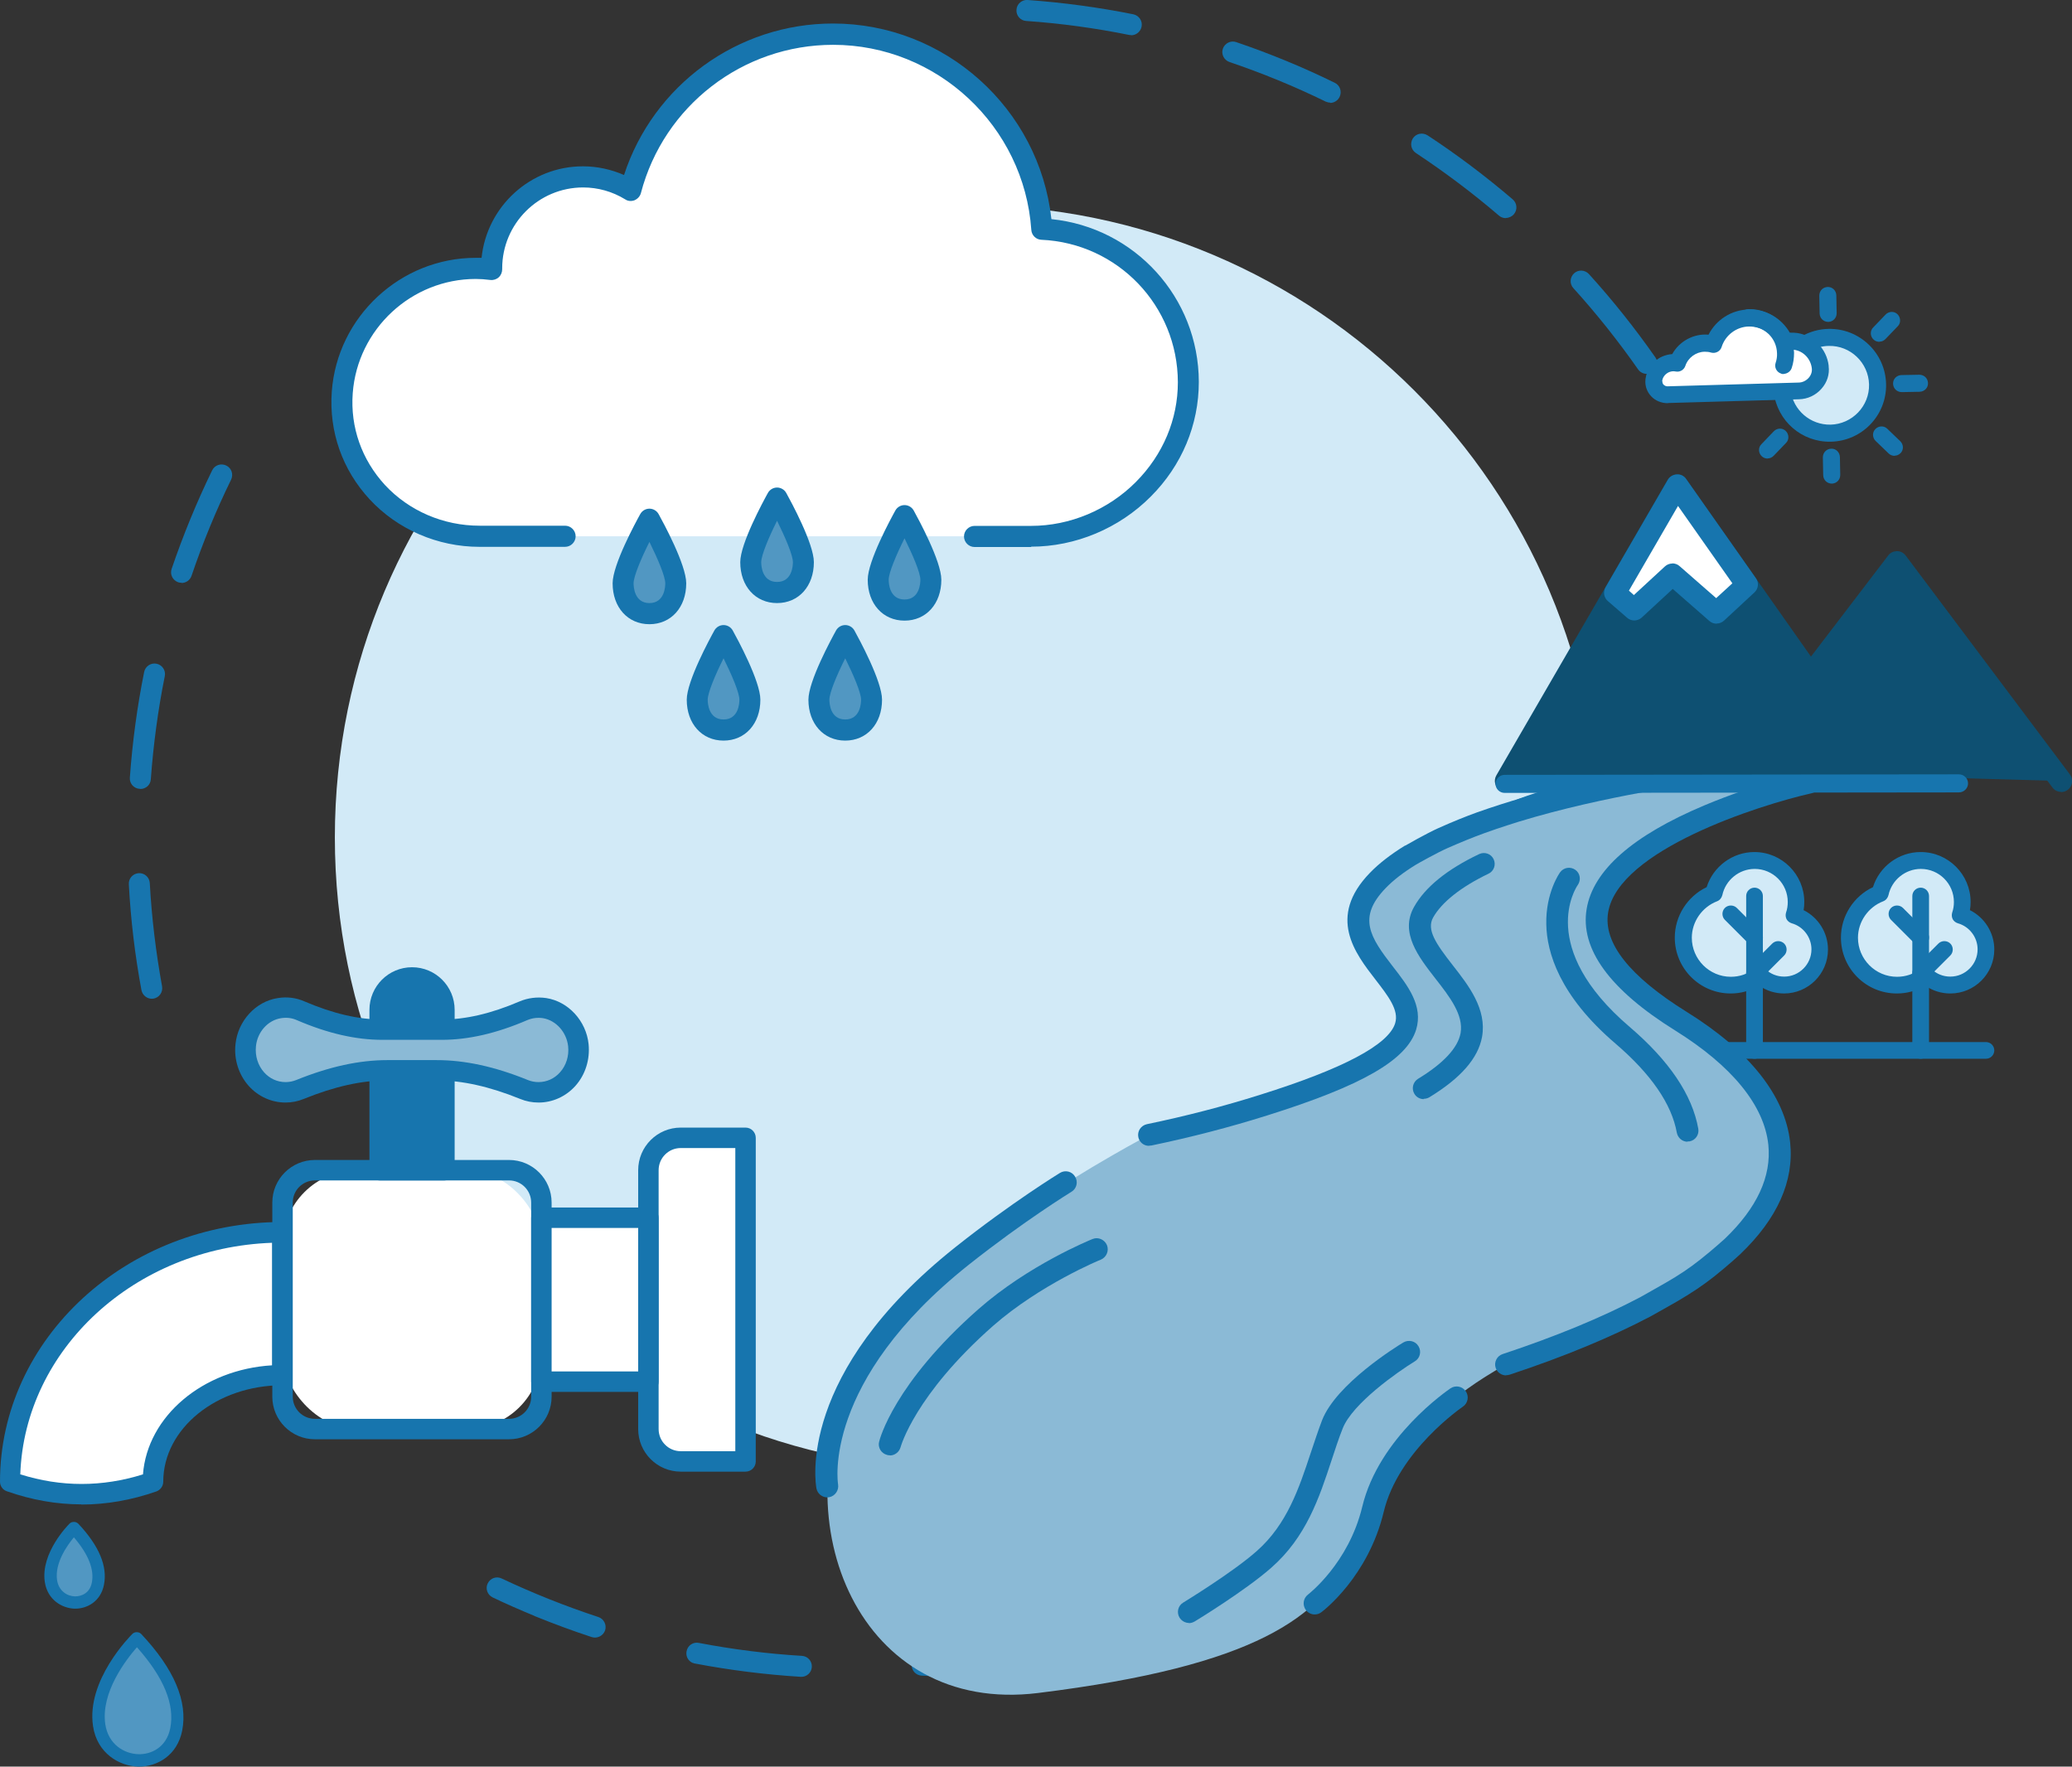 <svg xmlns="http://www.w3.org/2000/svg" viewBox="0 0 121.59 103.67"><rect x="0" y="0" width="121.59" height="103.67" fill="#333333" stroke="none"/><defs><style>.d{fill:#8bbad6;}.e{fill:#fff;}.f{fill:#0e5072;}.g{fill:#d2eaf7;}.h{fill:#1775ae;}.i{fill:#5197c2;}</style></defs><g id="a"></g><g id="b"><g id="c"><g><path class="h" d="M8.91,58.61c-.29,0-.55-.21-.61-.51-.38-2.04-.63-4.13-.74-6.21-.02-.34,.24-.63,.58-.65,.34-.02,.63,.24,.65,.58,.11,2.03,.36,4.07,.72,6.06,.06,.34-.16,.66-.5,.72-.04,0-.08,.01-.11,.01Zm-.68-12.32s-.03,0-.04,0c-.34-.02-.6-.32-.57-.66,.15-2.08,.43-4.17,.84-6.2,.07-.33,.39-.55,.73-.48,.33,.07,.55,.39,.48,.73-.4,1.98-.67,4.02-.82,6.05-.02,.33-.29,.57-.62,.57Zm2.43-12.09c-.07,0-.13-.01-.2-.03-.32-.11-.5-.46-.39-.78,.67-1.97,1.47-3.92,2.38-5.79,.15-.31,.52-.43,.83-.28,.31,.15,.43,.52,.28,.83-.89,1.82-1.67,3.72-2.32,5.64-.09,.26-.33,.42-.59,.42Z"></path><path class="h" d="M56.75,98.4c-.89,0-1.79-.02-2.67-.07-.34-.02-.6-.31-.58-.65,.02-.34,.31-.6,.65-.58,2.01,.11,4.09,.09,6.1-.06,.34-.03,.64,.23,.66,.57,.02,.34-.23,.64-.57,.66-1.19,.09-2.39,.13-3.59,.13Zm9.66-.96c-.29,0-.55-.2-.61-.5-.07-.33,.15-.66,.48-.73,1.99-.4,3.97-.94,5.89-1.59,.32-.11,.67,.06,.78,.39,.11,.32-.06,.67-.39,.78-1.97,.67-4,1.22-6.04,1.63-.04,0-.08,.01-.12,.01Zm-35.06-2.62c-.82-.34-1.65-.7-2.44-1.08-.31-.15-.44-.52-.29-.82,.15-.31,.51-.44,.82-.29,1.82,.86,3.75,1.63,5.67,2.26,.33,.11,.5,.46,.4,.78-.11,.32-.46,.5-.78,.4-1.13-.37-2.26-.79-3.37-1.24Zm9.31,2.77c-.27-.11-.43-.39-.37-.69,.06-.34,.39-.56,.72-.49,1.99,.38,4.03,.64,6.05,.76,.34,.02,.6,.31,.58,.65-.02,.34-.31,.6-.65,.58-2.08-.13-4.16-.39-6.21-.78-.04,0-.08-.02-.12-.04Z"></path><path class="h" d="M96.64,21.94c-.2,0-.39-.09-.51-.26-1.16-1.66-2.44-3.27-3.8-4.77-.23-.25-.21-.64,.04-.87,.25-.23,.64-.21,.87,.04,1.4,1.54,2.71,3.19,3.9,4.89,.2,.28,.13,.67-.15,.86-.11,.08-.23,.11-.35,.11Zm-8.28-9.14c-.14,0-.29-.05-.4-.15-1.54-1.32-3.18-2.55-4.87-3.67-.29-.19-.36-.57-.18-.86,.19-.29,.57-.36,.86-.18,1.74,1.14,3.42,2.41,5,3.76,.26,.22,.29,.61,.07,.87-.12,.14-.3,.22-.47,.22Zm-10.3-6.78c-.09,0-.18-.02-.27-.06-1.82-.89-3.72-1.67-5.64-2.32-.32-.11-.5-.46-.39-.78,.11-.32,.46-.5,.78-.39,1.97,.67,3.92,1.47,5.79,2.39,.31,.15,.43,.52,.28,.83-.11,.22-.33,.35-.56,.35Zm-11.68-3.96s-.08,0-.12-.01c-1.98-.4-4.02-.68-6.04-.82-.34-.02-.6-.32-.57-.66,.02-.34,.32-.6,.66-.57,2.08,.15,4.16,.43,6.2,.84,.33,.07,.55,.39,.48,.73-.06,.29-.32,.5-.61,.5Z"></path><path class="g" d="M19.65,49.14c0-20.49,16.61-37.1,37.1-37.1s37.1,16.61,37.1,37.1-16.61,37.1-37.1,37.1c-20.49,0-37.1-16.61-37.1-37.1Z"></path><path class="h" d="M89.29,48.13c-.26,0-.5-.16-.6-.41-.12-.33,.04-.7,.37-.82,1.58-.59,2.87-.88,2.93-.89,.35-.08,.69,.14,.76,.49,.08,.34-.14,.69-.49,.76-.01,0-1.26,.28-2.75,.84-.07,.03-.15,.04-.22,.04Z"></path><path class="d" d="M99.68,45.34s-5.51,.68-10.76,2.28c0,0-1.17,.36-2.04,.68-.77,.28-1.51,.59-2.22,.9-.7,.31-1.89,.99-1.89,.99-.76,.46-1.42,.96-1.94,1.5-5.35,5.52,10.83,7.68-6.69,13.18-2.28,.72-4.53,1.29-6.72,1.74,0,0-13.92,7.25-17.2,13.87-4.42,8.94,.23,20.16,10.69,18.87,25.99-3.21,13.79-11.67,27.47-19.28,2.21-1.23,5.93-2.2,8.14-3.36,0,0,.8-.44,1.55-.87,.79-.46,1.44-.89,2.11-1.42,.82-.65,1.48-1.26,1.48-1.26,4.82-4.61,3.09-9.43-3.02-13.23-14.52-9.02,7.53-13.99,7.53-13.99l-6.49-.6Z"></path><path class="h" d="M67.42,67.24c-.3,0-.56-.21-.62-.51-.07-.35,.15-.68,.5-.76,2.27-.47,4.51-1.05,6.66-1.73,4.85-1.52,7.52-2.93,7.91-4.19,.24-.77-.41-1.6-1.15-2.56-1.2-1.55-2.85-3.67-.33-6.27,.53-.55,1.23-1.09,2.06-1.6h.02s1.23-.71,1.95-1.03c.85-.38,1.57-.67,2.26-.92,.87-.31,2.02-.67,2.07-.68,5.25-1.6,10.82-2.3,10.88-2.3,.35-.04,.67,.21,.71,.56,.04,.35-.21,.67-.56,.71-.05,0-5.52,.69-10.66,2.26,0,0-1.16,.36-2.01,.67-.66,.24-1.35,.52-2.17,.88-.63,.28-1.73,.9-1.83,.96-.74,.45-1.35,.92-1.8,1.39-1.66,1.72-.92,2.86,.42,4.59,.89,1.14,1.8,2.32,1.37,3.72-.56,1.78-3.17,3.28-8.75,5.03-2.19,.69-4.47,1.28-6.78,1.76-.04,0-.09,.01-.13,.01Z"></path><path class="h" d="M88.38,80.71c-.27,0-.52-.17-.61-.44-.11-.33,.07-.7,.41-.81,3.11-1.03,5.82-2.15,8.04-3.32h0s.79-.44,1.52-.86c.8-.46,1.41-.87,2.04-1.37,.76-.6,1.38-1.17,1.44-1.22,1.89-1.81,2.74-3.66,2.55-5.51-.24-2.31-2.13-4.63-5.47-6.71-3.84-2.39-5.59-4.79-5.19-7.14,.38-2.26,2.7-4.3,6.91-6.07,3.02-1.27,5.89-1.93,6.01-1.95,.34-.08,.69,.14,.76,.48,.08,.34-.14,.69-.48,.76-3.11,.7-11.33,3.33-11.94,6.99-.3,1.79,1.25,3.75,4.61,5.84,3.69,2.29,5.78,4.94,6.07,7.66,.24,2.27-.75,4.48-2.94,6.57h0s-.69,.64-1.52,1.3c-.67,.53-1.35,.98-2.19,1.47-.74,.43-1.55,.87-1.56,.88-2.3,1.21-5.07,2.36-8.25,3.41-.07,.02-.13,.03-.2,.03Z"></path><path class="h" d="M83.55,64.5c-.22,0-.43-.11-.55-.31-.18-.3-.09-.69,.21-.88,1.5-.91,2.34-1.82,2.5-2.68,.19-1.07-.65-2.15-1.48-3.21-.98-1.26-2.1-2.69-1.25-4.2,.65-1.16,1.93-2.2,3.82-3.1,.32-.15,.7-.02,.85,.3,.15,.32,.02,.7-.3,.85-1.62,.78-2.74,1.67-3.25,2.57-.4,.72,.16,1.53,1.14,2.79,.95,1.21,2.02,2.59,1.73,4.22-.23,1.25-1.24,2.41-3.09,3.54-.1,.06-.22,.09-.33,.09Z"></path><path class="h" d="M99.03,67c-.3,0-.57-.22-.63-.53-.3-1.68-1.51-3.44-3.6-5.23-3.3-2.82-4.03-5.36-4.06-7-.04-1.84,.77-3,.81-3.05,.21-.29,.6-.35,.89-.15,.29,.2,.35,.6,.15,.89-.11,.15-2.43,3.66,3.04,8.33,2.33,1.99,3.68,4,4.03,5.98,.06,.35-.17,.68-.52,.74-.04,0-.07,0-.11,0Z"></path><g><g><path class="g" d="M104.58,22.96c.18,1.41,1.4,2.49,2.85,2.45,1.55-.03,2.78-1.32,2.75-2.87-.03-1.55-1.32-2.78-2.87-2.75-.5,.01-.96,.15-1.36,.38l-1.37,2.79Z"></path><path class="h" d="M107.44,25.92c-1.7,.04-3.14-1.21-3.35-2.89-.03-.27,.16-.52,.43-.56,.27-.03,.52,.16,.56,.43,.15,1.18,1.16,2.04,2.34,2.02,1.27-.03,2.29-1.09,2.26-2.36s-1.09-2.29-2.36-2.26c-.39,0-.78,.12-1.12,.31-.24,.14-.54,.06-.68-.18-.14-.24-.06-.54,.18-.68,.48-.28,1.04-.44,1.6-.45,1.82-.04,3.34,1.41,3.38,3.24s-1.41,3.34-3.24,3.38Z"></path></g><g><path class="h" d="M107.29,18.89c-.28,0-.5-.21-.51-.49l-.02-1.05c0-.28,.21-.5,.49-.51s.5,.21,.51,.49l.02,1.05c0,.28-.21,.5-.49,.51Z"></path><path class="h" d="M107.5,28.38c-.28,0-.5-.21-.51-.49l-.02-1.05c0-.28,.21-.5,.49-.51s.5,.21,.51,.49l.02,1.05c0,.28-.21,.5-.49,.51Z"></path></g><path class="h" d="M112.65,22.99l-1.05,.02c-.28,0-.5-.21-.51-.49s.21-.5,.49-.51l1.05-.02c.28,0,.5,.21,.51,.49s-.21,.5-.49,.51Z"></path><g><path class="h" d="M110.3,20.06c-.13,0-.26-.04-.36-.14-.2-.19-.21-.51-.02-.7l.73-.76c.19-.2,.51-.21,.7-.02s.21,.51,.02,.7l-.73,.76c-.1,.1-.22,.15-.35,.15Z"></path><path class="h" d="M103.74,26.91c-.13,0-.26-.04-.36-.14-.2-.19-.21-.51-.02-.7l.73-.76c.19-.2,.51-.21,.7-.02,.2,.19,.21,.51,.02,.7l-.73,.76c-.1,.1-.22,.15-.35,.15Z"></path></g><path class="h" d="M111.19,26.75c-.13,0-.26-.04-.36-.14l-.76-.73c-.2-.19-.21-.51-.02-.7,.19-.2,.51-.21,.7-.02l.76,.73c.2,.19,.21,.51,.02,.7-.1,.1-.22,.15-.35,.15Z"></path><g><path class="e" d="M97.05,22.32v-.02c.05-.41,.32-.76,.69-.93,.24-.11,.48-.12,.69-.08,.22-.67,.85-1.16,1.59-1.17,.18,0,.36,.02,.53,.07,.28-.88,1.09-1.52,2.07-1.54s1.78,.57,2.11,1.4c.2-.05,.42-.06,.65-.02,.75,.11,1.34,.73,1.43,1.48v.03c.08,.74-.52,1.38-1.26,1.4l-7.69,.22c-.47,.01-.86-.38-.82-.85Z"></path><path class="h" d="M97.87,23.66c-.37,0-.73-.14-.98-.41-.25-.27-.37-.62-.33-.98h0v-.02c.07-.58,.44-1.09,.99-1.33,.19-.08,.38-.13,.58-.14,.41-.75,1.26-1.22,2.13-1.14,.45-.88,1.35-1.46,2.36-1.48s1.92,.51,2.41,1.36c.14,0,.29,0,.43,.02,.97,.15,1.73,.93,1.85,1.91v.04c.06,.48-.09,.95-.42,1.32-.33,.38-.81,.61-1.32,.62l-7.69,.22h0Zm-.82-1.34l.5,.05c0,.09,.03,.16,.07,.2,.06,.06,.14,.1,.23,.1l7.69-.22c.23,0,.45-.11,.6-.28,.14-.16,.21-.36,.18-.57-.07-.55-.49-.99-1.02-1.07-.16-.02-.31-.02-.46,.02-.24,.05-.48-.07-.57-.3-.26-.67-.92-1.1-1.64-1.09s-1.38,.5-1.6,1.2c-.08,.26-.36,.4-.62,.33-.12-.04-.25-.05-.38-.05-.51,.01-.97,.35-1.13,.83-.08,.24-.33,.38-.57,.33-.14-.03-.26-.01-.39,.04-.22,.1-.38,.3-.4,.53l-.5-.04Z"></path></g><path class="h" d="M104.68,21.95c-.06,0-.11,0-.17-.03-.26-.09-.4-.37-.31-.63,.06-.18,.09-.37,.08-.56-.02-.89-.76-1.61-1.66-1.59-.28,0-.5-.21-.51-.49s.21-.5,.49-.51c1.44-.03,2.64,1.12,2.68,2.56,0,.31-.04,.61-.14,.9-.07,.2-.26,.33-.46,.34Z"></path></g><g><g><polygon class="f" points="120.95 45.83 111.31 32.98 101.9 45.3 120.95 45.83"></polygon><path class="f" d="M120.96,46.47c-.2,0-.4-.09-.52-.26l-9.13-12.17-8.89,11.65c-.22,.28-.62,.34-.9,.12-.28-.22-.34-.62-.12-.9l9.41-12.32c.12-.16,.3-.24,.51-.25,.2,0,.39,.1,.51,.26l9.64,12.85c.21,.28,.16,.69-.13,.9-.11,.08-.24,.13-.38,.13Z"></path></g><g><polygon class="f" points="110.38 45.5 98.42 28.5 88.37 45.83 110.38 45.5"></polygon><path class="f" d="M88.37,46.47c-.11,0-.23-.03-.33-.09-.31-.18-.41-.57-.23-.88l10.05-17.34c.11-.19,.31-.31,.53-.32,.24-.01,.43,.09,.55,.27l11.96,17c.2,.29,.13,.69-.16,.89-.29,.2-.69,.13-.89-.16l-11.38-16.18-9.55,16.47c-.12,.2-.33,.32-.55,.32Z"></path></g><g><polygon class="e" points="94.77 34.79 95.9 35.77 98.14 33.71 100.73 35.96 102.51 34.32 98.42 28.49 94.77 34.79"></polygon><path class="h" d="M100.74,36.6c-.15,0-.31-.05-.43-.16l-2.15-1.88-1.82,1.68c-.24,.22-.61,.23-.86,.01l-1.13-.98c-.23-.2-.29-.54-.13-.81l3.65-6.3c.11-.19,.31-.31,.53-.32,.22-.02,.43,.09,.55,.27l4.09,5.82c.19,.26,.15,.62-.09,.84l-1.78,1.65c-.12,.11-.27,.17-.43,.17Zm-2.61-3.54c.15,0,.31,.05,.43,.16l2.15,1.88,.95-.87-3.19-4.54-2.88,4.97,.29,.26,1.82-1.68c.12-.11,.27-.17,.43-.17Z"></path></g></g><g><g><path class="g" d="M110.33,52.41c.24-1.1,1.21-1.93,2.38-1.93,1.35,0,2.44,1.09,2.44,2.44,0,.27-.05,.53-.13,.78,.88,.25,1.52,1.05,1.52,2.01,0,1.15-.94,2.09-2.09,2.09-.56,0-1.07-.22-1.44-.58-.47,.36-1.06,.58-1.7,.58-1.54,0-2.79-1.25-2.79-2.79,0-1.19,.75-2.2,1.8-2.6Z"></path><path class="h" d="M114.45,58.3c-.53,0-1.04-.16-1.47-.46-.5,.3-1.07,.46-1.67,.46-1.81,0-3.28-1.47-3.28-3.28,0-1.26,.74-2.42,1.88-2.96,.38-1.21,1.51-2.06,2.8-2.06,1.62,0,2.93,1.32,2.93,2.93,0,.16-.01,.32-.04,.48,.86,.43,1.43,1.32,1.43,2.31,0,1.43-1.16,2.58-2.58,2.58Zm-1.44-1.57c.12,0,.25,.05,.34,.14,.3,.29,.69,.44,1.1,.44,.88,0,1.6-.72,1.6-1.6,0-.71-.48-1.34-1.16-1.53-.13-.04-.24-.13-.3-.24-.06-.12-.07-.26-.03-.39,.07-.2,.1-.41,.1-.62,0-1.07-.87-1.94-1.94-1.94-.91,0-1.71,.65-1.9,1.54-.04,.16-.15,.3-.31,.36-.88,.34-1.48,1.2-1.48,2.14,0,1.26,1.03,2.29,2.29,2.29,.51,0,.99-.16,1.39-.48,.09-.07,.2-.1,.3-.1Zm-2.69-4.32h0Z"></path></g><g><path class="g" d="M100.57,52.41c.24-1.1,1.21-1.93,2.38-1.93,1.35,0,2.44,1.09,2.44,2.44,0,.27-.05,.53-.13,.78,.88,.25,1.52,1.05,1.52,2.01,0,1.15-.94,2.09-2.09,2.09-.56,0-1.07-.22-1.44-.58-.47,.36-1.06,.58-1.7,.58-1.54,0-2.79-1.25-2.79-2.79,0-1.19,.75-2.2,1.8-2.6Z"></path><path class="h" d="M104.7,58.3c-.53,0-1.04-.16-1.47-.46-.51,.3-1.07,.46-1.67,.46-1.81,0-3.28-1.47-3.28-3.28,0-1.26,.74-2.42,1.87-2.96,.38-1.21,1.52-2.06,2.8-2.06,1.62,0,2.93,1.32,2.93,2.93,0,.16-.01,.32-.04,.48,.86,.43,1.43,1.32,1.43,2.31,0,1.43-1.16,2.58-2.58,2.58Zm-1.44-1.57c.12,0,.25,.05,.34,.14,.3,.29,.69,.44,1.1,.44,.88,0,1.6-.72,1.6-1.6,0-.71-.48-1.34-1.16-1.53-.13-.04-.24-.13-.3-.24-.06-.12-.07-.26-.03-.39,.07-.2,.1-.41,.1-.62,0-1.07-.87-1.94-1.94-1.94-.91,0-1.71,.65-1.9,1.54-.04,.16-.15,.3-.31,.36-.88,.34-1.48,1.2-1.48,2.14,0,1.26,1.03,2.29,2.29,2.29,.51,0,.99-.16,1.39-.48,.09-.07,.2-.1,.3-.1Zm-2.69-4.32h0Z"></path></g><path class="h" d="M116.54,62.13h-15.13c-.27,0-.49-.22-.49-.49s.22-.49,.49-.49h15.13c.27,0,.49,.22,.49,.49s-.22,.49-.49,.49Z"></path><path class="h" d="M112.71,62.13c-.27,0-.49-.22-.49-.49v-9.06c0-.27,.22-.49,.49-.49s.49,.22,.49,.49v9.06c0,.27-.22,.49-.49,.49Z"></path><path class="h" d="M112.71,55.51c-.13,0-.25-.05-.35-.14l-1.39-1.39c-.19-.19-.19-.51,0-.7s.51-.19,.7,0l1.39,1.39c.19,.19,.19,.51,0,.7-.1,.1-.22,.14-.35,.14Z"></path><path class="h" d="M112.71,57.6c-.13,0-.25-.05-.35-.14-.19-.19-.19-.51,0-.7l1.39-1.39c.19-.19,.51-.19,.7,0s.19,.51,0,.7l-1.39,1.39c-.1,.1-.22,.14-.35,.14Z"></path><path class="h" d="M102.96,62.13c-.27,0-.49-.22-.49-.49v-9.06c0-.27,.22-.49,.49-.49s.49,.22,.49,.49v9.06c0,.27-.22,.49-.49,.49Z"></path><path class="h" d="M102.96,55.51c-.13,0-.25-.05-.35-.14l-1.39-1.39c-.19-.19-.19-.51,0-.7s.51-.19,.7,0l1.39,1.39c.19,.19,.19,.51,0,.7-.1,.1-.22,.14-.35,.14Z"></path><path class="h" d="M102.96,57.6c-.13,0-.25-.05-.35-.14-.19-.19-.19-.51,0-.7l1.39-1.39c.19-.19,.51-.19,.7,0s.19,.51,0,.7l-1.39,1.39c-.1,.1-.22,.14-.35,.14Z"></path></g><path class="h" d="M114.95,46.5l-26.65,.03c-.3,0-.54-.24-.54-.53s.24-.53,.54-.53l26.65-.03c.3,0,.54,.24,.54,.53s-.24,.53-.54,.53Z"></path><g><path class="e" d="M57.19,31.48h3.32c4.98,0,9.24-4.07,9.22-9.05-.02-4.83-3.82-8.76-8.6-8.98-.44-6.39-5.75-11.44-12.25-11.44-5.71,0-10.5,3.89-11.88,9.17-.81-.5-1.77-.79-2.79-.79-2.96,0-5.37,2.4-5.37,5.37,0,.02,0,.04,0,.06-.31-.04-.61-.06-.93-.06-4.14,0-7.54,3.21-7.84,7.27-.34,4.64,3.41,8.44,8.06,8.44h29.06Z"></path><path class="h" d="M60.51,32.1h-3.32c-.34,0-.62-.28-.62-.62s.28-.62,.62-.62h3.32c2.27,0,4.52-.94,6.15-2.58,1.59-1.6,2.46-3.67,2.46-5.85-.01-4.49-3.53-8.16-8.01-8.36-.31-.01-.57-.26-.59-.58-.42-6.09-5.53-10.86-11.63-10.86-5.3,0-9.94,3.58-11.28,8.7-.05,.19-.19,.34-.37,.42-.18,.07-.39,.06-.55-.05-.75-.46-1.6-.7-2.47-.7-2.62,0-4.75,2.13-4.75,4.75,0,0,0,.03,0,.05,0,.18-.07,.35-.2,.47-.13,.12-.31,.18-.49,.16-.32-.04-.6-.06-.86-.06-3.77,0-6.94,2.94-7.22,6.7-.15,2,.53,3.91,1.89,5.39,1.41,1.52,3.43,2.39,5.55,2.39h5.02c.34,0,.62,.28,.62,.62s-.28,.62-.62,.62h-5.02c-2.46,0-4.81-1.02-6.45-2.79-1.6-1.73-2.39-3.97-2.22-6.32,.32-4.4,4.04-7.85,8.45-7.85,.11,0,.22,0,.34,0,.31-3.01,2.86-5.37,5.95-5.37,.83,0,1.65,.18,2.41,.51,1.72-5.27,6.66-8.89,12.26-8.89,6.58,0,12.11,5,12.82,11.48,4.88,.49,8.64,4.59,8.65,9.55,0,2.51-.99,4.9-2.82,6.73-1.86,1.87-4.42,2.94-7.02,2.94Z"></path></g><g><path class="i" d="M39.66,34.23c0,.98-.56,1.78-1.55,1.78s-1.55-.8-1.55-1.78,1.55-3.76,1.55-3.76c0,0,1.55,2.77,1.55,3.76Z"></path><path class="h" d="M38.11,36.63c-1.27,0-2.16-.99-2.16-2.4,0-1.09,1.35-3.57,1.62-4.06,.11-.2,.32-.32,.54-.32h0c.22,0,.43,.12,.54,.32,.27,.49,1.62,2.97,1.62,4.06,0,1.41-.89,2.4-2.16,2.4Zm0-4.83c-.48,.96-.93,2.02-.93,2.43,0,.19,.04,1.16,.93,1.16s.93-.97,.93-1.16c0-.41-.45-1.46-.93-2.43Z"></path></g><g><path class="i" d="M47.14,32.99c0,.98-.56,1.78-1.55,1.78s-1.55-.8-1.55-1.78,1.55-3.76,1.55-3.76c0,0,1.55,2.77,1.55,3.76Z"></path><path class="h" d="M45.6,35.39c-1.27,0-2.16-.99-2.16-2.4,0-1.09,1.35-3.57,1.62-4.06,.11-.2,.32-.32,.54-.32s.43,.12,.54,.32c.27,.49,1.62,2.97,1.62,4.06,0,1.41-.89,2.4-2.16,2.4Zm0-4.83c-.48,.96-.93,2.02-.93,2.43,0,.19,.04,1.16,.93,1.16s.93-.97,.93-1.16c0-.41-.45-1.46-.93-2.43Z"></path></g><g><path class="i" d="M54.63,34.02c0,.98-.56,1.78-1.55,1.78s-1.55-.8-1.55-1.78,1.55-3.76,1.55-3.76c0,0,1.55,2.77,1.55,3.76Z"></path><path class="h" d="M53.08,36.42c-1.27,0-2.16-.99-2.16-2.4,0-1.09,1.35-3.57,1.62-4.06,.11-.2,.32-.32,.54-.32s.43,.12,.54,.32c.27,.49,1.62,2.97,1.62,4.06,0,1.41-.89,2.4-2.16,2.4Zm0-4.83c-.48,.96-.93,2.02-.93,2.43,0,.19,.04,1.16,.93,1.16s.93-.97,.93-1.16c0-.41-.45-1.46-.93-2.43Z"></path></g><g><path class="i" d="M51.15,41.06c0,.98-.56,1.78-1.55,1.78s-1.55-.8-1.55-1.78,1.55-3.76,1.55-3.76c0,0,1.55,2.77,1.55,3.76Z"></path><path class="h" d="M49.6,43.46c-1.27,0-2.16-.99-2.16-2.4,0-1.09,1.35-3.57,1.62-4.06,.11-.2,.32-.32,.54-.32h0c.22,0,.43,.12,.54,.32,.27,.49,1.62,2.97,1.62,4.06,0,1.41-.89,2.4-2.16,2.4Zm0-4.83c-.48,.96-.93,2.02-.93,2.43,0,.19,.04,1.16,.93,1.16s.93-.97,.93-1.16c0-.41-.45-1.46-.93-2.43Z"></path></g><g><path class="i" d="M44,41.06c0,.98-.56,1.78-1.55,1.78s-1.55-.8-1.55-1.78,1.55-3.76,1.55-3.76c0,0,1.55,2.77,1.55,3.76Z"></path><path class="h" d="M42.46,43.46c-1.27,0-2.16-.99-2.16-2.4,0-1.09,1.35-3.57,1.62-4.06,.11-.2,.32-.32,.54-.32s.43,.12,.54,.32c.27,.49,1.62,2.97,1.62,4.06,0,1.41-.89,2.4-2.16,2.4Zm0-4.83c-.48,.96-.93,2.02-.93,2.43,0,.19,.04,1.16,.93,1.16s.93-.97,.93-1.16c0-.41-.45-1.46-.93-2.43Z"></path></g><g><path class="i" d="M8.03,96.14s-2.6,2.57-2.21,5.11c.39,2.59,4.01,2.81,4.52,.24,.26-1.3-.16-3.07-2.31-5.35Z"></path><path class="h" d="M8.17,103.67h-.06c-1.11-.03-2.41-.78-2.65-2.37-.41-2.7,2.2-5.31,2.31-5.42,.07-.07,.16-.1,.26-.1,.1,0,.19,.04,.26,.11,1.93,2.05,2.74,3.96,2.4,5.67-.29,1.46-1.47,2.11-2.53,2.11Zm-.14-7c-.62,.71-2.13,2.65-1.85,4.52,.18,1.18,1.11,1.73,1.95,1.75,.71,.02,1.63-.37,1.86-1.52,.28-1.39-.38-2.99-1.95-4.75Z"></path></g><g><path class="i" d="M4.33,89.67s-1.58,1.56-1.35,3.11c.24,1.58,2.44,1.71,2.75,.15,.16-.79-.1-1.87-1.41-3.26Z"></path><path class="h" d="M4.42,94.4h-.04c-.73-.02-1.59-.51-1.75-1.56-.26-1.71,1.38-3.36,1.45-3.43,.07-.07,.16-.1,.26-.1,.1,0,.19,.04,.26,.11,1.21,1.29,1.72,2.49,1.5,3.58-.19,.97-.98,1.4-1.68,1.4Zm-.08-4.19c-.41,.49-1.14,1.53-.99,2.52,.1,.64,.6,.94,1.05,.95,.4,0,.87-.2,.99-.81,.15-.77-.2-1.66-1.05-2.65Z"></path></g><g><g><path class="e" d="M8.98,86.94c-2.8,.98-5.59,.99-8.38,0,0-8.07,7.17-14.64,15.98-14.64v8.38c-4.19,0-7.6,2.81-7.6,6.26Z"></path><path class="h" d="M4.78,88.28c-1.47,0-2.93-.26-4.38-.77-.24-.08-.4-.31-.4-.56,0-8.4,7.44-15.24,16.58-15.24,.33,0,.6,.27,.6,.6v8.38c0,.33-.27,.6-.6,.6-3.86,0-7,2.54-7,5.66,0,.25-.16,.48-.4,.57-1.46,.51-2.93,.77-4.4,.77Zm-3.58-1.76c2.38,.75,4.79,.75,7.19,0,.26-3.41,3.51-6.16,7.58-6.4v-7.19c-8.05,.28-14.53,6.24-14.78,13.6Zm7.78,.43h0Z"></path></g><g><rect class="e" x="16.58" y="68.67" width="15.19" height="15.19" rx="4.39" ry="4.39"></rect><path class="h" d="M29.87,84.46h-11.39c-1.38,0-2.5-1.12-2.5-2.5v-11.39c0-1.38,1.12-2.5,2.5-2.5h11.39c1.38,0,2.5,1.12,2.5,2.5v11.39c0,1.38-1.12,2.5-2.5,2.5Zm-11.39-15.19c-.72,0-1.3,.58-1.3,1.3v11.39c0,.72,.58,1.3,1.3,1.3h11.39c.72,0,1.3-.58,1.3-1.3v-11.39c0-.72-.58-1.3-1.3-1.3h-11.39Z"></path></g><g><path class="e" d="M41.34,66.78h2.4v18.99h-2.4c-1.82,0-3.29-1.48-3.29-3.29v-12.4c0-1.82,1.48-3.29,3.29-3.29Z"></path><path class="h" d="M43.75,86.36h-3.8c-1.38,0-2.5-1.12-2.5-2.5v-15.19c0-1.38,1.12-2.5,2.5-2.5h3.8c.33,0,.6,.27,.6,.6v18.99c0,.33-.27,.6-.6,.6Zm-3.8-18.99c-.72,0-1.3,.58-1.3,1.3v15.19c0,.72,.58,1.3,1.3,1.3h3.2v-17.79h-3.2Z"></path></g><g><rect class="e" x="31.77" y="71.46" width="6.28" height="9.62"></rect><path class="h" d="M38.05,81.68h-6.28c-.33,0-.6-.27-.6-.6v-9.62c0-.33,.27-.6,.6-.6h6.28c.33,0,.6,.27,.6,.6v9.62c0,.33-.27,.6-.6,.6Zm-5.68-1.2h5.08v-8.42h-5.08v8.42Z"></path></g><g><path class="h" d="M24.18,57.36h0c-1.05,0-1.9,.85-1.9,1.9v9.41h3.8v-9.41c0-1.05-.85-1.9-1.9-1.9Z"></path><path class="h" d="M26.08,69.27h-3.8c-.33,0-.6-.27-.6-.6v-9.41c0-1.38,1.12-2.5,2.5-2.5s2.5,1.12,2.5,2.5v9.41c0,.33-.27,.6-.6,.6Zm-3.2-1.2h2.6v-8.81c0-.72-.58-1.3-1.3-1.3s-1.3,.58-1.3,1.3v8.81Z"></path></g><g><path class="d" d="M31.96,59.16c-.45-.07-.87,0-1.25,.15-1.54,.66-3.15,1.11-4.81,1.11h-3.46c-1.66,0-3.27-.45-4.81-1.11-.38-.16-.8-.22-1.25-.15-1.03,.16-1.86,1.08-1.98,2.18-.16,1.5,.95,2.77,2.34,2.77,.3,0,.58-.06,.84-.16,1.65-.67,3.36-1.13,5.13-1.13h2.91c1.76,0,3.48,.46,5.13,1.13,.26,.11,.55,.16,.84,.16,1.39,0,2.5-1.27,2.34-2.77-.12-1.1-.94-2.01-1.98-2.17Z"></path><path class="h" d="M31.6,64.7c-.37,0-.73-.07-1.07-.21-1.8-.73-3.41-1.09-4.9-1.09h-2.91c-1.5,0-3.1,.36-4.9,1.09-.34,.14-.7,.21-1.07,.21-.81,0-1.59-.35-2.15-.97-.59-.66-.88-1.56-.78-2.46,.14-1.36,1.18-2.5,2.48-2.7,.54-.09,1.09-.02,1.58,.2,1.66,.71,3.15,1.06,4.57,1.06h3.46c1.42,0,2.91-.35,4.57-1.06,.49-.21,1.04-.28,1.58-.2,1.29,.2,2.34,1.34,2.48,2.7,.09,.91-.19,1.8-.78,2.46-.56,.62-1.34,.97-2.15,.97Zm-8.88-2.49h2.91c1.65,0,3.41,.38,5.35,1.17,.2,.08,.4,.12,.62,.12,.48,0,.93-.2,1.26-.57,.37-.41,.54-.97,.48-1.53-.09-.83-.71-1.52-1.47-1.65h0c-.32-.05-.63-.01-.92,.11-1.81,.78-3.46,1.16-5.04,1.16h-3.46c-1.58,0-3.23-.38-5.04-1.16-.29-.13-.6-.16-.92-.11-.77,.12-1.39,.81-1.47,1.65-.06,.57,.12,1.13,.48,1.53,.33,.37,.78,.57,1.26,.57,.21,0,.42-.04,.62-.12,1.95-.79,3.7-1.17,5.35-1.17Z"></path></g></g><path class="h" d="M77.15,94.74c-.2,0-.39-.09-.52-.26-.21-.29-.16-.69,.13-.91,.02-.02,2.38-1.82,3.18-5.15,.98-4.09,5.01-6.83,5.18-6.95,.3-.2,.7-.12,.9,.18,.2,.3,.12,.7-.18,.9-.04,.03-3.78,2.58-4.64,6.17-.91,3.8-3.55,5.81-3.66,5.89-.12,.09-.25,.13-.39,.13Z"></path><path class="h" d="M48.55,87.87c-.3,0-.58-.21-.64-.53-.05-.27-1.17-6.74,8.15-14.15,3.31-2.63,6.11-4.34,6.14-4.36,.31-.19,.71-.09,.89,.22,.19,.31,.09,.71-.22,.89-.03,.02-2.77,1.7-6.01,4.27-8.65,6.87-7.69,12.83-7.68,12.89,.06,.35-.17,.69-.52,.76-.04,0-.08,.01-.12,.01Z"></path><path class="h" d="M52.22,85.4c-.05,0-.1,0-.16-.02-.35-.09-.56-.44-.47-.78,.03-.14,.88-3.42,5.82-7.77,2.94-2.59,6.55-4.06,6.7-4.12,.33-.14,.71,.03,.85,.36,.13,.33-.03,.71-.36,.85-.04,.01-3.56,1.46-6.33,3.89-4.59,4.05-5.41,7.08-5.42,7.11-.08,.29-.34,.49-.63,.49Z"></path><path class="h" d="M69.78,95.24c-.22,0-.43-.11-.56-.31-.19-.31-.09-.71,.22-.89,.03-.02,2.89-1.76,4.31-3.02,1.78-1.57,2.48-3.69,3.16-5.74,.22-.65,.43-1.3,.67-1.93,.83-2.14,4.37-4.33,4.77-4.57,.31-.18,.71-.09,.89,.22,.19,.31,.09,.71-.22,.89-.98,.6-3.66,2.47-4.23,3.94-.24,.6-.44,1.23-.65,1.86-.73,2.22-1.49,4.51-3.54,6.31-1.51,1.33-4.37,3.08-4.49,3.15-.11,.06-.22,.1-.34,.1Z"></path></g></g></g></svg>